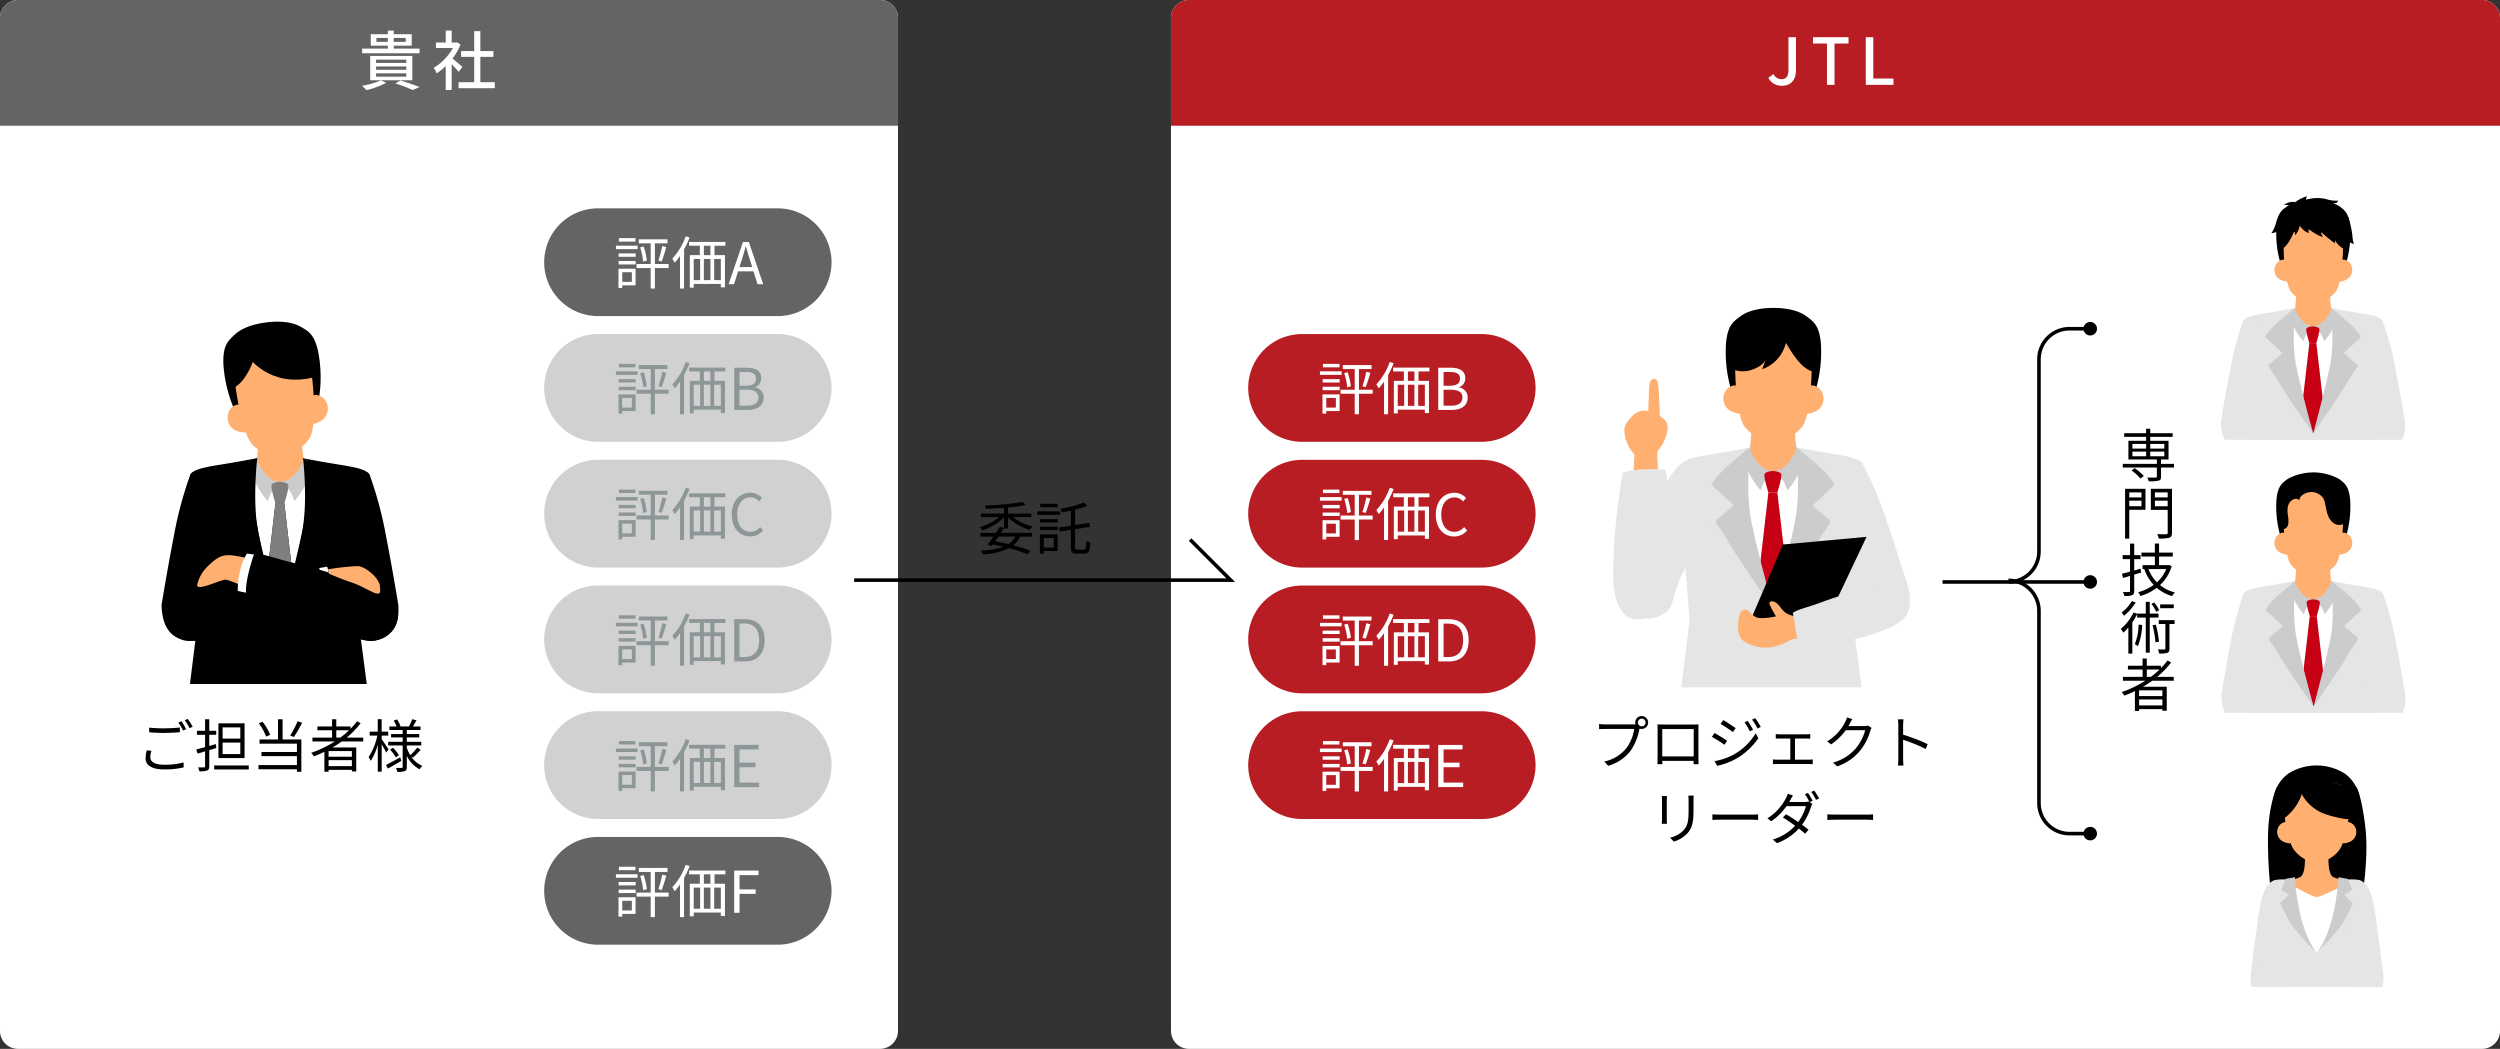 <svg xmlns="http://www.w3.org/2000/svg" xmlns:xlink="http://www.w3.org/1999/xlink" width="497.56" height="208.746" viewBox="0 0 497.56 208.746"><rect x="0" y="0" width="497.56" height="208.746" fill="#333333" stroke="none"/><defs><clipPath id="a"><rect width="41.999" height="50.542" transform="translate(0 0)" fill="none"/></clipPath><clipPath id="c"><rect width="44.326" height="57.191" transform="translate(0 0)" fill="none"/></clipPath></defs><g transform="translate(-26.701 -30.212)"><path d="M713.933,250.866H456.574A3.575,3.575,0,0,1,453,247.292V45.694a3.575,3.575,0,0,1,3.574-3.574H713.933a3.575,3.575,0,0,1,3.574,3.574v201.6a3.575,3.575,0,0,1-3.574,3.574" transform="translate(-193.246 -11.908)" fill="#fff"/><path d="M302.147,250.866H130.574A3.575,3.575,0,0,1,127,247.292V45.694a3.575,3.575,0,0,1,3.574-3.574H302.147a3.575,3.575,0,0,1,3.574,3.574v201.6a3.575,3.575,0,0,1-3.574,3.574" transform="translate(-100.299 -11.908)" fill="#fff"/><path d="M305.721,67.141H127V45.694a3.575,3.575,0,0,1,3.574-3.574H302.147a3.575,3.575,0,0,1,3.574,3.574Z" transform="translate(-100.299 -11.908)" fill="#646464"/><path d="M717.508,67.141H453V45.694a3.575,3.575,0,0,1,3.574-3.574H713.933a3.575,3.575,0,0,1,3.574,3.574Z" transform="translate(-193.246 -11.908)" fill="#b81d23"/><path d="M520.968,156.567H485.223a10.723,10.723,0,0,1,0-21.447h35.744a10.723,10.723,0,0,1,0,21.447" transform="translate(-199.376 -38.423)" fill="#b81d23"/><path d="M498.786,145.61h-4.314v-.7h4.314Zm-.4,7.2H495.73v.526h-.743V149.5h3.4Zm-3.376-6.351H498.4v.675h-3.387Zm0,1.511H498.4v.686h-3.387Zm3.354-3.868h-3.3v-.686h3.3Zm-2.632,8.021h1.911V150.2H495.73Zm9.234-2.757H502.23v4.085h-.836v-4.085h-2.815v-.8h2.815v-4.119h-2.368v-.789h5.71v.789H502.23v4.119h2.734Zm-4.978-4.291a13.1,13.1,0,0,1,.641,2.815l-.733.183a13.794,13.794,0,0,0-.595-2.814Zm2.941,2.792a20.863,20.863,0,0,0,.767-2.884l.8.207a29.576,29.576,0,0,1-.915,2.872Z" transform="translate(-205.071 -40.788)" fill="#fff"/><path d="M513.611,143.14a18.458,18.458,0,0,1-1.1,2.368V153.3H511.7v-6.477a11.825,11.825,0,0,1-1.064,1.328,6.648,6.648,0,0,0-.469-.8,12.63,12.63,0,0,0,2.666-4.451Zm4.954,1.648v1.865h2.082v6.408h-.823v-.676h-5.39v.744h-.778v-6.477h1.991v-1.865h-2.14v-.766h7.232v.766Zm-4.131,6.843h1.27V147.42h-1.27Zm3.318-6.843h-1.3v1.865h1.3Zm-1.3,6.843h1.3V147.42h-1.3Zm3.376-4.211H518.5v4.211h1.327Z" transform="translate(-209.545 -40.642)" fill="#fff"/><path d="M527.4,144.5h2.495c1.7,0,2.883.583,2.883,2.06a1.832,1.832,0,0,1-1.225,1.819v.057a1.935,1.935,0,0,1,1.706,2c0,1.648-1.3,2.46-3.181,2.46H527.4Zm2.312,3.582c1.442,0,2.025-.538,2.025-1.385,0-.984-.676-1.35-1.979-1.35h-1.293v2.735Zm.217,3.97c1.442,0,2.288-.515,2.288-1.648,0-1.042-.824-1.522-2.288-1.522h-1.465v3.17Z" transform="translate(-214.459 -41.098)" fill="#fff"/><path d="M324.968,121.567H289.223a10.723,10.723,0,0,1,0-21.447h35.744a10.723,10.723,0,0,1,0,21.447" transform="translate(-143.494 -28.444)" fill="#646464"/><path d="M302.784,110.61H298.47v-.7h4.314Zm-.4,7.2h-2.655v.526h-.743V114.5h3.4Zm-3.376-6.351H302.4v.675h-3.387Zm0,1.511H302.4v.686h-3.387Zm3.352-3.868h-3.295v-.686h3.295Zm-2.632,8.021h1.911V115.2h-1.911Zm9.234-2.757h-2.735v4.085h-.835v-4.085h-2.814v-.8h2.814v-4.119h-2.368v-.789h5.71v.789h-2.506v4.119h2.735Zm-4.977-4.291a13.1,13.1,0,0,1,.641,2.815l-.733.183a13.8,13.8,0,0,0-.595-2.815Zm2.94,2.792a20.667,20.667,0,0,0,.766-2.884l.8.207a29.385,29.385,0,0,1-.916,2.872Z" transform="translate(-149.187 -30.809)" fill="#fff"/><path d="M317.61,108.14a18.442,18.442,0,0,1-1.1,2.368V118.3H315.7v-6.477a11.739,11.739,0,0,1-1.064,1.328,6.656,6.656,0,0,0-.47-.8,12.641,12.641,0,0,0,2.667-4.451Zm4.955,1.648v1.865h2.083v6.408h-.824v-.676h-5.39v.744h-.779v-6.477h1.991v-1.865h-2.14v-.766h7.232v.766Zm-4.131,6.843h1.27V112.42h-1.27Zm3.318-6.843h-1.3v1.865h1.3Zm-1.3,6.843h1.3V112.42h-1.3Zm3.376-4.211H322.5v4.211h1.328Z" transform="translate(-153.663 -30.663)" fill="#fff"/><path d="M332.7,109.5h1.178l2.85,8.4H335.6l-.8-2.564h-3.066l-.812,2.564h-1.076Zm-.7,4.989h2.54l-.4-1.282c-.31-.949-.573-1.865-.847-2.837h-.046c-.264.984-.538,1.888-.835,2.837Z" transform="translate(-158.133 -31.119)" fill="#fff"/><path d="M324.968,156.567H289.223a10.723,10.723,0,0,1,0-21.447h35.744a10.723,10.723,0,0,1,0,21.447" transform="translate(-143.494 -38.423)" fill="#d1d1d1"/><path d="M302.784,145.61H298.47v-.7h4.314Zm-.4,7.2h-2.655v.526h-.743V149.5h3.4Zm-3.376-6.351H302.4v.675h-3.387Zm0,1.511H302.4v.686h-3.387Zm3.352-3.868h-3.295v-.686h3.295Zm-2.632,8.021h1.911V150.2h-1.911Zm9.234-2.757h-2.735v4.085h-.835v-4.085h-2.814v-.8h2.814v-4.119h-2.368v-.789h5.71v.789h-2.506v4.119h2.735Zm-4.977-4.291a13.1,13.1,0,0,1,.641,2.815l-.733.183a13.794,13.794,0,0,0-.595-2.814Zm2.94,2.792a20.667,20.667,0,0,0,.766-2.884l.8.207a29.384,29.384,0,0,1-.916,2.872Z" transform="translate(-149.187 -40.788)" fill="#8d9797"/><path d="M317.61,143.14a18.441,18.441,0,0,1-1.1,2.368V153.3H315.7v-6.477a11.74,11.74,0,0,1-1.064,1.328,6.654,6.654,0,0,0-.47-.8,12.641,12.641,0,0,0,2.667-4.451Zm4.955,1.648v1.865h2.083v6.408h-.824v-.676h-5.39v.744h-.779v-6.477h1.991v-1.865h-2.14v-.766h7.232v.766Zm-4.131,6.843h1.27V147.42h-1.27Zm3.318-6.843h-1.3v1.865h1.3Zm-1.3,6.843h1.3V147.42h-1.3Zm3.376-4.211H322.5v4.211h1.328Z" transform="translate(-153.663 -40.642)" fill="#8d9797"/><path d="M331.4,144.5h2.495c1.705,0,2.884.583,2.884,2.06a1.833,1.833,0,0,1-1.225,1.819v.057a1.935,1.935,0,0,1,1.705,2c0,1.648-1.3,2.46-3.181,2.46H331.4Zm2.312,3.582c1.441,0,2.025-.538,2.025-1.385,0-.984-.676-1.35-1.979-1.35h-1.293v2.735Zm.217,3.97c1.442,0,2.288-.515,2.288-1.648,0-1.042-.824-1.522-2.288-1.522h-1.465v3.17Z" transform="translate(-158.576 -41.098)" fill="#8d9797"/><path d="M324.968,191.567H289.223a10.723,10.723,0,0,1,0-21.447h35.744a10.723,10.723,0,0,1,0,21.447" transform="translate(-143.494 -48.402)" fill="#d1d1d1"/><path d="M302.784,180.61H298.47v-.7h4.314Zm-.4,7.2h-2.655v.526h-.743V184.5h3.4Zm-3.376-6.351H302.4v.675h-3.387Zm0,1.511H302.4v.686h-3.387Zm3.352-3.868h-3.295v-.686h3.295Zm-2.632,8.021h1.911V185.2h-1.911Zm9.234-2.757h-2.735v4.085h-.835v-4.085h-2.814v-.8h2.814v-4.119h-2.368v-.789h5.71v.789h-2.506v4.119h2.735Zm-4.977-4.291a13.1,13.1,0,0,1,.641,2.815l-.733.183a13.794,13.794,0,0,0-.595-2.815Zm2.94,2.792a20.666,20.666,0,0,0,.766-2.884l.8.207a29.386,29.386,0,0,1-.916,2.872Z" transform="translate(-149.187 -50.767)" fill="#8d9797"/><path d="M317.61,178.14a18.441,18.441,0,0,1-1.1,2.368V188.3H315.7v-6.477a11.739,11.739,0,0,1-1.064,1.328,6.655,6.655,0,0,0-.47-.8,12.64,12.64,0,0,0,2.667-4.451Zm4.955,1.648v1.865h2.083v6.408h-.824v-.676h-5.39v.744h-.779v-6.477h1.991v-1.865h-2.14v-.766h7.232v.766Zm-4.131,6.843h1.27V182.42h-1.27Zm3.318-6.843h-1.3v1.865h1.3Zm-1.3,6.843h1.3V182.42h-1.3Zm3.376-4.211H322.5v4.211h1.328Z" transform="translate(-153.663 -50.621)" fill="#8d9797"/><path d="M330.727,183.652c0-2.712,1.591-4.359,3.719-4.359a3.1,3.1,0,0,1,2.3,1.041l-.572.686a2.292,2.292,0,0,0-1.716-.8c-1.591,0-2.643,1.3-2.643,3.4,0,2.117,1.007,3.444,2.609,3.444a2.548,2.548,0,0,0,1.945-.939l.583.664a3.244,3.244,0,0,1-2.575,1.2c-2.082,0-3.649-1.613-3.649-4.337" transform="translate(-158.384 -51.018)" fill="#8d9797"/><path d="M324.968,226.567H289.223a10.723,10.723,0,0,1,0-21.447h35.744a10.723,10.723,0,0,1,0,21.447" transform="translate(-143.494 -58.381)" fill="#d1d1d1"/><path d="M302.784,215.61H298.47v-.7h4.314Zm-.4,7.2h-2.655v.526h-.743V219.5h3.4Zm-3.376-6.351H302.4v.675h-3.387Zm0,1.511H302.4v.686h-3.387Zm3.352-3.868h-3.295v-.686h3.295Zm-2.632,8.021h1.911V220.2h-1.911Zm9.234-2.757h-2.735v4.085h-.835v-4.085h-2.814v-.8h2.814v-4.119h-2.368v-.789h5.71v.789h-2.506v4.119h2.735Zm-4.977-4.291a13.094,13.094,0,0,1,.641,2.815l-.733.183a13.794,13.794,0,0,0-.595-2.814Zm2.94,2.792a20.667,20.667,0,0,0,.766-2.884l.8.207a29.386,29.386,0,0,1-.916,2.872Z" transform="translate(-149.187 -60.746)" fill="#8d9797"/><path d="M317.61,213.14a18.442,18.442,0,0,1-1.1,2.368V223.3H315.7v-6.477a11.737,11.737,0,0,1-1.064,1.328,6.656,6.656,0,0,0-.47-.8,12.641,12.641,0,0,0,2.667-4.451Zm4.955,1.648v1.865h2.083v6.408h-.824v-.676h-5.39v.744h-.779v-6.477h1.991v-1.865h-2.14v-.766h7.232v.766Zm-4.131,6.843h1.27V217.42h-1.27Zm3.318-6.843h-1.3v1.865h1.3Zm-1.3,6.843h1.3V217.42h-1.3Zm3.376-4.211H322.5v4.211h1.328Z" transform="translate(-153.663 -60.6)" fill="#8d9797"/><path d="M331.4,214.5H333.5c2.574,0,3.959,1.511,3.959,4.176s-1.385,4.222-3.913,4.222H331.4Zm2.014,7.529c1.979,0,2.952-1.236,2.952-3.353s-.972-3.307-2.952-3.307h-.95v6.66Z" transform="translate(-158.576 -61.056)" fill="#8d9797"/><path d="M324.968,261.567H289.223a10.723,10.723,0,0,1,0-21.447h35.744a10.723,10.723,0,0,1,0,21.447" transform="translate(-143.494 -68.36)" fill="#d1d1d1"/><path d="M302.784,250.609H298.47v-.7h4.314Zm-.4,7.2h-2.655v.526h-.743V254.5h3.4Zm-3.376-6.351H302.4v.675h-3.387Zm0,1.511H302.4v.686h-3.387Zm3.352-3.868h-3.295v-.686h3.295Zm-2.632,8.022h1.911V255.2h-1.911Zm9.234-2.758h-2.735v4.085h-.835v-4.085h-2.814v-.8h2.814v-4.12h-2.368v-.789h5.71v.789h-2.506v4.12h2.735Zm-4.977-4.291a13.08,13.08,0,0,1,.641,2.815l-.733.183a13.794,13.794,0,0,0-.595-2.814Zm2.94,2.792a20.683,20.683,0,0,0,.766-2.883l.8.206a29.386,29.386,0,0,1-.916,2.872Z" transform="translate(-149.187 -70.725)" fill="#8d9797"/><path d="M317.61,248.14a18.439,18.439,0,0,1-1.1,2.368V258.3H315.7v-6.477a11.736,11.736,0,0,1-1.064,1.328,6.657,6.657,0,0,0-.47-.8,12.641,12.641,0,0,0,2.667-4.451Zm4.955,1.648v1.865h2.083v6.408h-.824v-.676h-5.39v.744h-.779v-6.477h1.991v-1.865h-2.14v-.766h7.232v.766Zm-4.131,6.843h1.27V252.42h-1.27Zm3.318-6.843h-1.3v1.865h1.3Zm-1.3,6.843h1.3V252.42h-1.3Zm3.376-4.211H322.5v4.211h1.328Z" transform="translate(-153.663 -70.579)" fill="#8d9797"/><path d="M331.4,249.5h4.84v.9h-3.776v2.632h3.181v.9h-3.181V257h3.9v.9H331.4Z" transform="translate(-158.576 -71.035)" fill="#8d9797"/><path d="M520.968,191.581H485.223a10.723,10.723,0,0,1,0-21.447h35.744a10.723,10.723,0,0,1,0,21.447" transform="translate(-199.376 -48.406)" fill="#b81d23"/><path d="M498.784,180.623H494.47v-.7h4.314Zm-.4,7.2h-2.655v.526h-.743v-3.833h3.4Zm-3.376-6.351H498.4v.675h-3.387Zm0,1.511H498.4v.686h-3.387Zm3.352-3.868h-3.295v-.686h3.295Zm-2.632,8.021h1.911v-1.922h-1.911Zm9.234-2.757h-2.735v4.085h-.835v-4.085h-2.814v-.8h2.814v-4.119h-2.368v-.789h5.71v.789h-2.506v4.119h2.735Zm-4.977-4.291a13.1,13.1,0,0,1,.641,2.815l-.733.183a13.792,13.792,0,0,0-.595-2.814Zm2.94,2.792a20.666,20.666,0,0,0,.766-2.884l.8.207a29.376,29.376,0,0,1-.916,2.872Z" transform="translate(-205.07 -50.771)" fill="#fff"/><path d="M513.61,178.153a18.493,18.493,0,0,1-1.1,2.369v7.792H511.7v-6.477a11.676,11.676,0,0,1-1.064,1.328,6.6,6.6,0,0,0-.47-.8,12.651,12.651,0,0,0,2.667-4.452Zm4.955,1.648v1.865h2.083v6.408h-.824V187.4h-5.39v.744h-.779v-6.477h1.991V179.8h-2.14v-.766h7.232v.766Zm-4.131,6.843h1.27v-4.211h-1.27Zm3.319-6.843h-1.3v1.865h1.3Zm-1.3,6.843h1.3v-4.211h-1.3Zm3.376-4.211H518.5v4.211h1.328Z" transform="translate(-209.545 -50.624)" fill="#fff"/><path d="M526.727,183.665c0-2.712,1.591-4.359,3.719-4.359a3.1,3.1,0,0,1,2.3,1.041l-.572.686a2.292,2.292,0,0,0-1.716-.8c-1.591,0-2.643,1.3-2.643,3.4,0,2.117,1.007,3.444,2.609,3.444a2.548,2.548,0,0,0,1.945-.939l.583.664a3.244,3.244,0,0,1-2.575,1.2c-2.082,0-3.649-1.613-3.649-4.337" transform="translate(-214.267 -51.021)" fill="#fff"/><path d="M520.968,226.581H485.223a10.723,10.723,0,0,1,0-21.447h35.744a10.723,10.723,0,0,1,0,21.447" transform="translate(-199.376 -58.385)" fill="#b81d23"/><path d="M498.784,215.623H494.47v-.7h4.314Zm-.4,7.2h-2.655v.526h-.743v-3.833h3.4Zm-3.376-6.351H498.4v.675h-3.387Zm0,1.511H498.4v.686h-3.387Zm3.352-3.868h-3.295v-.686h3.295Zm-2.632,8.021h1.911v-1.922h-1.911Zm9.234-2.757h-2.735v4.085h-.835v-4.085h-2.814v-.8h2.814v-4.119h-2.368v-.789h5.71v.789h-2.506v4.119h2.735Zm-4.977-4.291a13.1,13.1,0,0,1,.641,2.815l-.733.183a13.792,13.792,0,0,0-.595-2.814Zm2.94,2.792a20.667,20.667,0,0,0,.766-2.884l.8.207a29.376,29.376,0,0,1-.916,2.872Z" transform="translate(-205.07 -60.75)" fill="#fff"/><path d="M513.61,213.153a18.492,18.492,0,0,1-1.1,2.369v7.792H511.7v-6.477a11.675,11.675,0,0,1-1.064,1.328,6.593,6.593,0,0,0-.47-.8,12.651,12.651,0,0,0,2.667-4.452Zm4.955,1.648v1.865h2.083v6.408h-.824V222.4h-5.39v.744h-.779v-6.477h1.991V214.8h-2.14v-.766h7.232v.766Zm-4.131,6.843h1.27v-4.211h-1.27Zm3.319-6.843h-1.3v1.865h1.3Zm-1.3,6.843h1.3v-4.211h-1.3Zm3.376-4.211H518.5v4.211h1.328Z" transform="translate(-209.545 -60.603)" fill="#fff"/><path d="M527.4,214.514H529.5c2.574,0,3.959,1.511,3.959,4.176s-1.385,4.222-3.913,4.222H527.4Zm2.014,7.529c1.979,0,2.952-1.236,2.952-3.353s-.972-3.307-2.952-3.307h-.95v6.66Z" transform="translate(-214.459 -61.06)" fill="#fff"/><path d="M520.968,261.581H485.223a10.723,10.723,0,0,1,0-21.447h35.744a10.723,10.723,0,0,1,0,21.447" transform="translate(-199.376 -68.364)" fill="#b81d23"/><path d="M498.784,250.623H494.47v-.7h4.314Zm-.4,7.2h-2.655v.526h-.743v-3.833h3.4Zm-3.376-6.351H498.4v.675h-3.387Zm0,1.511H498.4v.686h-3.387Zm3.352-3.868h-3.295v-.686h3.295Zm-2.632,8.022h1.911v-1.922h-1.911Zm9.234-2.758h-2.735v4.085h-.835v-4.085h-2.814v-.8h2.814v-4.12h-2.368v-.789h5.71v.789h-2.506v4.12h2.735Zm-4.977-4.291a13.082,13.082,0,0,1,.641,2.814l-.733.183a13.792,13.792,0,0,0-.595-2.815Zm2.94,2.792a20.684,20.684,0,0,0,.766-2.883l.8.206a29.376,29.376,0,0,1-.916,2.872Z" transform="translate(-205.07 -70.729)" fill="#fff"/><path d="M513.61,248.153a18.49,18.49,0,0,1-1.1,2.369v7.792H511.7v-6.477a11.673,11.673,0,0,1-1.064,1.328,6.654,6.654,0,0,0-.47-.8,12.642,12.642,0,0,0,2.667-4.451Zm4.955,1.648v1.865h2.083v6.408h-.824V257.4h-5.39v.744h-.779v-6.477h1.991V249.8h-2.14v-.766h7.232v.766Zm-4.131,6.843h1.27v-4.211h-1.27Zm3.319-6.843h-1.3v1.865h1.3Zm-1.3,6.843h1.3v-4.211h-1.3Zm3.376-4.211H518.5v4.211h1.328Z" transform="translate(-209.545 -70.582)" fill="#fff"/><path d="M527.4,249.514h4.84v.9h-3.776v2.632h3.18v.9h-3.18v3.055h3.9v.9H527.4Z" transform="translate(-214.458 -71.039)" fill="#fff"/><path d="M324.968,296.567H289.223a10.723,10.723,0,0,1,0-21.447h35.744a10.723,10.723,0,0,1,0,21.447" transform="translate(-143.494 -78.339)" fill="#646464"/><path d="M302.784,285.609H298.47v-.7h4.314Zm-.4,7.2h-2.655v.526h-.743V289.5h3.4Zm-3.376-6.351H302.4v.675h-3.387Zm0,1.511H302.4v.686h-3.387Zm3.352-3.868h-3.295v-.686h3.295Zm-2.632,8.022h1.911V290.2h-1.911Zm9.234-2.758h-2.735v4.085h-.835v-4.085h-2.814v-.8h2.814v-4.12h-2.368v-.789h5.71v.789h-2.506v4.12h2.735Zm-4.977-4.291a13.08,13.08,0,0,1,.641,2.815l-.733.183a13.794,13.794,0,0,0-.595-2.814Zm2.94,2.792a20.68,20.68,0,0,0,.766-2.883l.8.206a29.391,29.391,0,0,1-.916,2.872Z" transform="translate(-149.187 -80.704)" fill="#fff"/><path d="M317.61,283.14a18.441,18.441,0,0,1-1.1,2.368V293.3H315.7v-6.477a11.743,11.743,0,0,1-1.064,1.328,6.652,6.652,0,0,0-.47-.8,12.641,12.641,0,0,0,2.667-4.451Zm4.955,1.648v1.865h2.083v6.408h-.824v-.676h-5.39v.744h-.779v-6.477h1.991v-1.865h-2.14v-.766h7.232v.766Zm-4.131,6.843h1.27V287.42h-1.27Zm3.318-6.843h-1.3v1.865h1.3Zm-1.3,6.843h1.3V287.42h-1.3Zm3.376-4.211H322.5v4.211h1.328Z" transform="translate(-153.663 -80.558)" fill="#fff"/><path d="M331.4,284.5h4.84v.9h-3.776v2.838h3.2v.893h-3.2V292.9H331.4Z" transform="translate(-158.576 -81.014)" fill="#fff"/><path d="M232.6,61.03a17.557,17.557,0,0,1-3.952,1.468,6.25,6.25,0,0,0-.875-.876,15.372,15.372,0,0,0,3.758-1.081Zm6.629-5.882H227.8v-.927h5.123v-.579h-3.4V51.351h3.4v-.708h1.171v.708h3.579v2.291h-3.579v.579h5.136Zm-9.822.54H237.8v4.84h-8.393Zm1.172,1.39h6.011v-.656h-6.011Zm0,1.365h6.011v-.669h-6.011Zm0,1.365h6.011v-.669h-6.011ZM232.92,52.1h-2.265v.785h2.265Zm1.171.786h2.394V52.1h-2.394Zm1.339,7.684c1.364.412,2.909.939,3.823,1.313l-1.416.579a25.382,25.382,0,0,0-3.424-1.3Z" transform="translate(-129.03 -14.338)" fill="#fff"/><path d="M252.714,58.855c-.3-.373-.875-.991-1.4-1.519v5.124h-1.185V57.71a11.4,11.4,0,0,1-1.8,1.441,5.692,5.692,0,0,0-.593-1.107,10.62,10.62,0,0,0,3.824-3.939h-3.373V53.011h1.943V50.643h1.185v2.368h.887l.207-.039.669.45a11.919,11.919,0,0,1-1.595,2.767c.6.489,1.673,1.416,1.969,1.686Zm7.182,2.06V62.1h-7.208V60.914H255.8V55.869h-2.6V54.71h2.6V50.746h1.223V54.71h2.6v1.159h-2.6v5.046Z" transform="translate(-134.721 -14.338)" fill="#fff"/><path d="M580.66,241.461a1.287,1.287,0,1,1,0,2.574,1.38,1.38,0,0,1-.435-.069.6.6,0,0,1-.024.126,11.184,11.184,0,0,1-1.7,4.223,8.668,8.668,0,0,1-4.509,3.055l-.778-.858a7.537,7.537,0,0,0,4.462-2.747,8.565,8.565,0,0,0,1.5-3.73h-5.848c-.457,0-.846.023-1.144.034v-1.018a8.827,8.827,0,0,0,1.144.08h5.745c.1,0,.229,0,.366-.011a1.281,1.281,0,0,1,1.225-1.659m0,2.048a.761.761,0,1,0-.756-.756.764.764,0,0,0,.756.756" transform="translate(-227.226 -68.743)"/><path d="M589.451,243.821H595.6c.252,0,.664,0,1.007-.023-.023.286-.023.606-.023.893v5.641c0,.366.011,1.259.023,1.385h-.984c0-.08.011-.355.011-.664h-6.247c.011.3.011.572.023.664h-.984c.011-.149.034-1,.034-1.4v-5.63c0-.264,0-.618-.023-.893.447.011.756.023,1.019.023m-.069,6.34h6.259v-5.435h-6.259Z" transform="translate(-231.857 -69.409)"/><path d="M606.61,246.55l-.515.8a25.188,25.188,0,0,0-2.5-1.568l.515-.778c.675.366,2.014,1.19,2.506,1.545m1.339,2.734a11.7,11.7,0,0,0,4.337-4.2l.549.949a13.474,13.474,0,0,1-4.406,4.086,13.674,13.674,0,0,1-3.787,1.418l-.526-.926a12.536,12.536,0,0,0,3.833-1.328m.366-5.241-.538.79c-.55-.424-1.8-1.247-2.46-1.636l.515-.767c.675.377,1.99,1.259,2.483,1.614m3.467.332-.653.3a12.8,12.8,0,0,0-1.041-1.807l.629-.264a16.839,16.839,0,0,1,1.064,1.774m1.534-.572-.653.3a12.443,12.443,0,0,0-1.087-1.774l.641-.275a16.407,16.407,0,0,1,1.1,1.751" transform="translate(-236.182 -68.912)"/><path d="M621.931,246.533H627.2c.286,0,.572-.023.813-.046v.915c-.252-.023-.55-.034-.813-.034h-2.231v4.211h2.769a5.23,5.23,0,0,0,.767-.057v.961c-.229-.023-.583-.034-.767-.034h-6.327c-.252,0-.549.011-.824.034v-.961a6.652,6.652,0,0,0,.824.057h2.631v-4.211h-2.105c-.183,0-.549.011-.789.034v-.915a6.71,6.71,0,0,0,.789.046" transform="translate(-241.026 -70.176)"/><path d="M640.194,243.092a5.129,5.129,0,0,1-.275.48h3.1a1.914,1.914,0,0,0,.743-.114l.766.469a3.628,3.628,0,0,0-.263.607,11.107,11.107,0,0,1-2.037,3.936,10.031,10.031,0,0,1-4.554,3.113l-.824-.744a9.261,9.261,0,0,0,4.566-2.872,9.4,9.4,0,0,0,1.83-3.57h-3.868a11.589,11.589,0,0,1-2.906,2.814l-.79-.595a9.443,9.443,0,0,0,3.594-3.868,3.92,3.92,0,0,0,.355-.9l1.064.343a8.855,8.855,0,0,0-.5.9" transform="translate(-245.332 -68.852)"/><path d="M655.458,243.563a7.236,7.236,0,0,0-.091-1.19h1.121c-.034.355-.08.847-.08,1.19v1.865a36.626,36.626,0,0,1,4.886,1.888l-.389.973a29.94,29.94,0,0,0-4.5-1.842c.011,1.716.011,3.444.011,3.776,0,.355.024.973.069,1.35h-1.109a10.086,10.086,0,0,0,.08-1.35Z" transform="translate(-250.944 -69.003)"/><path d="M590.629,264.529v3.822c0,.286.023.664.045.87h-1.052a7.489,7.489,0,0,0,.058-.881v-3.81c0-.206-.024-.606-.046-.824h1.041c-.022.218-.045.55-.045.824m5.321.08v1.854c0,2.747-.378,3.65-1.2,4.635a6.118,6.118,0,0,1-2.722,1.671l-.744-.79a5.239,5.239,0,0,0,2.734-1.522c.813-.949.951-1.877.951-4.039v-1.808a8.215,8.215,0,0,0-.058-1h1.075c-.022.287-.034.607-.034,1" transform="translate(-232.199 -75.059)"/><path d="M605.323,268.889h6.27c.572,0,.984-.034,1.236-.057v1.121c-.229-.011-.709-.057-1.225-.057h-6.282c-.63,0-1.236.023-1.591.057v-1.121c.344.023.951.057,1.591.057" transform="translate(-236.222 -76.547)"/><path d="M628.066,264.246l-.606.275.538.32a3.6,3.6,0,0,0-.263.606,12.14,12.14,0,0,1-1.8,3.57c.492.355.939.7,1.3,1l-.676.789c-.343-.309-.766-.663-1.247-1.029a10.979,10.979,0,0,1-4.359,2.906l-.824-.721a9.865,9.865,0,0,0,4.429-2.747c-.813-.595-1.694-1.19-2.426-1.648l.618-.641c.756.435,1.613,1,2.415,1.556a9.671,9.671,0,0,0,1.556-3.17h-3.868a12.658,12.658,0,0,1-3.032,3.021l-.767-.584a10.4,10.4,0,0,0,3.673-3.993,4.126,4.126,0,0,0,.367-.9l1.041.332c-.195.3-.4.686-.515.9-.069.126-.149.263-.229.4h3.09a2.262,2.262,0,0,0,.755-.1l.195.114a12.533,12.533,0,0,0-.915-1.556l.606-.264a16.3,16.3,0,0,1,.938,1.568m1.282-.469-.618.275a12.079,12.079,0,0,0-.95-1.579l.606-.252a14.932,14.932,0,0,1,.961,1.556" transform="translate(-240.593 -74.662)"/><path d="M637.323,268.889h6.27c.572,0,.984-.034,1.236-.057v1.121c-.229-.011-.709-.057-1.225-.057h-6.282c-.63,0-1.236.023-1.591.057v-1.121c.344.023.951.057,1.591.057" transform="translate(-245.346 -76.547)"/><path d="M619.308,60.563l1.042-.759a1.68,1.68,0,0,0,1.532,1.029c.952,0,1.429-.515,1.429-1.905V52.48H624.8v6.59c0,1.7-.824,3.064-2.754,3.064a2.908,2.908,0,0,1-2.742-1.571" transform="translate(-240.663 -14.861)" fill="#fff"/><path d="M634.525,53.741h-2.78V52.48h7.067v1.261h-2.793v8.225h-1.493Z" transform="translate(-244.209 -14.861)" fill="#fff"/><path d="M646.433,52.479h1.493V60.7h4.017v1.262h-5.51Z" transform="translate(-248.397 -14.861)" fill="#fff"/><path d="M404.564,187.089c-.184.3-.39.606-.607.927h6.2v.732h-2.381a4.718,4.718,0,0,1-1.327,1.751,31.936,31.936,0,0,1,3.364,1.076l-.515.7a31.31,31.31,0,0,0-3.7-1.213,13.53,13.53,0,0,1-5.264,1.225,2.238,2.238,0,0,0-.332-.755,14.639,14.639,0,0,0,4.394-.767c-.663-.16-1.35-.309-2.048-.446l-.24.32-.789-.275c.332-.446.743-1.019,1.155-1.613H399.85v-.732h3.124c.286-.424.549-.836.778-1.213l.813.217v-2.094a10.667,10.667,0,0,1-4.326,2.6,2.872,2.872,0,0,0-.515-.663,10.59,10.59,0,0,0,3.879-1.991h-3.627v-.7h4.589v-1.144c-1.213.092-2.472.149-3.616.172a2.769,2.769,0,0,0-.183-.664,47.536,47.536,0,0,0,7.472-.686l.629.606a28.839,28.839,0,0,1-3.479.5v1.212h4.623v.7h-3.627a10.575,10.575,0,0,0,3.868,1.865,3.14,3.14,0,0,0-.538.709,10.851,10.851,0,0,1-4.325-2.517v2.231h-.824Zm-1.1,1.659c-.217.32-.435.641-.652.938.881.161,1.773.355,2.62.561a3.981,3.981,0,0,0,1.4-1.5Z" transform="translate(-178.056 -51.746)"/><path d="M420.28,184.469h-4.508v-.7h4.508Zm-.457,7.2h-2.769v.526H416.3v-3.833h3.525Zm-3.513-6.35h3.547v.675H416.31Zm0,1.51h3.547v.686H416.31Zm3.547-3.868h-3.49v-.686h3.49Zm-2.8,8.022h2v-1.922h-2Zm8.032.412c.355,0,.424-.355.47-1.774a2.107,2.107,0,0,0,.778.366c-.091,1.648-.309,2.208-1.19,2.208h-1.5c-.926,0-1.19-.286-1.19-1.384v-3.364l-2.2.343-.127-.8,2.323-.355v-3.009c-.618.137-1.236.252-1.819.343a3.327,3.327,0,0,0-.275-.721,22.182,22.182,0,0,0,4.68-1.235l.709.663a16.867,16.867,0,0,1-2.449.755v3.067l2.838-.435.149.8-2.987.458v3.5c0,.48.08.572.458.572Z" transform="translate(-182.632 -51.792)"/><path d="M440.6,200.669H364.8v-.715h74.073l-7.468-7.468.505-.505Z" transform="translate(-168.1 -54.635)"/><path d="M728.177,169.2H725.59v1.808c0,.47-.1.687-.48.8a7.569,7.569,0,0,1-1.968.126,3.368,3.368,0,0,0-.286-.744c.755.023,1.465.023,1.648.011s.263-.057.263-.217V169.2h-6.786v-.732h6.786v-.87H719.1V163.88h3.524V163.1h-4.359v-.733h4.359v-.892h.824v.892h4.462v.733h-4.462v.778h3.639V167.6h-1.5v.87h2.586Zm-7.827.126a9.352,9.352,0,0,1,1.819,1.556l-.675.515a9.128,9.128,0,0,0-1.774-1.614Zm-.446-3.9h2.724V164.5H719.9Zm0,1.533h2.724v-.927H719.9Zm3.547-1.533h2.8V164.5h-2.8Zm2.8.607h-2.8v.927h2.8Z" transform="translate(-268.796 -45.938)"/><path d="M722.683,182.374h-3.227v5.733h-.835V178.2h4.062Zm-3.227-2.461h2.426v-1h-2.426Zm2.426.653h-2.426v1.1h2.426Zm6.076,6.373c0,.584-.149.859-.526,1a7.7,7.7,0,0,1-2.105.16,3.86,3.86,0,0,0-.309-.881c.778.046,1.556.034,1.8.023.207-.011.287-.069.287-.3v-4.554h-3.353V178.2h4.211Zm-3.4-7.026H727.1v-1H724.56Zm2.541.653H724.56v1.11H727.1Z" transform="translate(-268.979 -50.705)"/><path d="M721.563,199.223c-.458.137-.927.275-1.373.412v3.238c0,.481-.127.71-.424.847a3.971,3.971,0,0,1-1.556.149,2.714,2.714,0,0,0-.263-.778c.55.011,1.042.011,1.179,0,.16,0,.229-.057.229-.218v-2.986l-1.373.4-.24-.835c.458-.1,1.007-.241,1.614-.412v-2.494H717.89v-.8h1.465v-2.288h.836v2.288h1.259v.8H720.19v2.265c.412-.114.846-.24,1.259-.366Zm6.088-1.281a8.376,8.376,0,0,1-2.323,3.765,7.816,7.816,0,0,0,2.952,1.476,3.5,3.5,0,0,0-.549.732,8.211,8.211,0,0,1-3.055-1.659,10.45,10.45,0,0,1-3.25,1.636,3.24,3.24,0,0,0-.458-.766,9.423,9.423,0,0,0,3.1-1.453,9.113,9.113,0,0,1-1.877-3.135l.034-.011h-.377v-.789H724.3v-1.705H721.62v-.79H724.3v-1.8h.835v1.8h2.735v.79h-2.735v1.705h1.819l.137-.034Zm-4.623.583a7.8,7.8,0,0,0,1.682,2.632,6.973,6.973,0,0,0,1.842-2.632Z" transform="translate(-268.728 -55.053)"/><path d="M723.188,212.745v6.98h-.79v-6.98h-1.716v-.687a12.5,12.5,0,0,1-.961,1.636v6.214h-.789v-5.2a9.8,9.8,0,0,1-1.007,1.041,4.821,4.821,0,0,0-.5-.755,9.606,9.606,0,0,0,2.529-3.261l.733.24v-.023H722.4v-2.334h.79v2.334h1.739v.79Zm-2.8-3.01a10.277,10.277,0,0,1-2.323,2.644,5.05,5.05,0,0,0-.48-.63,7.849,7.849,0,0,0,2.037-2.288Zm1.3,4.5a13.181,13.181,0,0,1-.858,4.2,3.4,3.4,0,0,0-.618-.4,10.976,10.976,0,0,0,.755-3.9Zm2.781-2.644a7.427,7.427,0,0,0-.95-1.579l.561-.275a6.714,6.714,0,0,1,.984,1.556Zm-.069,2.564a21.125,21.125,0,0,1,.63,3.387l-.7.126a19.522,19.522,0,0,0-.583-3.387Zm3.731-.126h-1.019V218.9c0,.458-.092.71-.412.859a5.219,5.219,0,0,1-1.636.137,3.4,3.4,0,0,0-.252-.824c.595.023,1.121.023,1.282.023s.206-.057.206-.206v-4.863h-1.316v-.779h3.147Zm-.16-3.147h-2.712v-.755h2.712Z" transform="translate(-268.636 -59.619)"/><path d="M723.764,229.878c-.595.423-1.213.824-1.842,1.19h4.726v4.783h-.87v-.32h-4.634v.366h-.836v-3.959c-.686.332-1.4.641-2.094.9a4.959,4.959,0,0,0-.538-.7,22.6,22.6,0,0,0,4.7-2.265h-4.451v-.767h3.913v-1.465h-2.918v-.755h2.918v-1.43h.835v1.43H725.5v.469a13.41,13.41,0,0,0,1.3-1.511l.721.389a17.37,17.37,0,0,1-2.781,2.872h3.3v.767Zm2.014,1.911h-4.634v1.133h4.634Zm0,1.808h-4.634v1.19h4.634Zm-2.3-4.486a17.9,17.9,0,0,0,1.739-1.465h-2.541v1.465Z" transform="translate(-268.71 -64.181)"/><rect width="29.463" height="0.715" transform="translate(413.312 145.676)"/><path d="M708.386,204.942a1.344,1.344,0,1,0-1.344-1.345,1.344,1.344,0,0,0,1.344,1.345" transform="translate(-265.677 -57.564)"/><path d="M702.5,254.316H698.3a6.441,6.441,0,0,1-6.434-6.434V209.636a5.726,5.726,0,0,0-5.719-5.719V203.2a6.441,6.441,0,0,1,6.434,6.434v38.246A5.726,5.726,0,0,0,698.3,253.6H702.5Z" transform="translate(-259.72 -57.835)"/><path d="M708.386,275.01a1.344,1.344,0,1,0-1.344-1.344,1.344,1.344,0,0,0,1.344,1.344" transform="translate(-265.677 -77.542)"/><path d="M686.149,184.248v-.715a5.726,5.726,0,0,0,5.719-5.719V139.568a6.441,6.441,0,0,1,6.434-6.434H702.5v.715H698.3a5.726,5.726,0,0,0-5.719,5.719v38.246a6.441,6.441,0,0,1-6.434,6.434" transform="translate(-259.72 -37.857)"/><path d="M708.386,134.442a1.344,1.344,0,1,0-1.344-1.345,1.344,1.344,0,0,0,1.344,1.345" transform="translate(-265.677 -37.464)"/><path d="M215.266,172.713c-.646-1.076-3.436-1.5-6.395-1.983-5.587-.907-7.526-1.423-9.361-1.608l-1.7,0-.049,0h-.034l-.041,0-.042,0h-.034l-.1.006-.1-.006h-.034l-.042,0-.042,0h-.034l-.049,0-1.7,0c-1.835.184-3.774.7-9.361,1.608-2.959.48-5.749.907-6.395,1.983-1.371,4.877-.692,9.813-.345,13.967a76.347,76.347,0,0,0,3.439,17.074h29.33a76.321,76.321,0,0,0,3.439-17.074c.346-4.155,1.026-9.09-.345-13.967" transform="translate(-115.103 -48.118)"/><path d="M207.481,169.041c-1.1-1.644-4.535-1.684-4.69-1.672-.154-.012-3.592.029-4.69,1.672-1.121,1.676-1.393,4.3-.188,11.907.612,3.865,1.483,7.682,2.3,10.851.491-4.15,1.591-13.782,1.591-13.782h1.779s1.2,10.474,1.651,14.283c.855-3.263,1.788-7.28,2.432-11.352,1.205-7.611.933-10.231-.187-11.907" transform="translate(-120.293 -47.618)" fill="#fff"/><path d="M203.928,182.266h-.889s-1.1,9.631-1.591,13.781c1.193,4.62,2.02,8.172,2.02,8.172l.555,1.154.687-1.36s.618-3.114,1.759-7.464c-.455-3.808-1.651-14.282-1.651-14.282Z" transform="translate(-121.525 -51.865)" fill="#7f7f7f"/><path d="M205.075,174.371a6.451,6.451,0,0,1,2.216,2.449l.58,1.406s2.687-3.1,2.85-5.2-.324-2.777-.324-2.777l-.651-.54Z" transform="translate(-122.559 -48.285)" fill="#ccc"/><path d="M203.154,174.371a6.451,6.451,0,0,0-2.216,2.449l-.58,1.406s-2.687-3.1-2.85-5.2.324-2.777.324-2.777l.651-.54Z" transform="translate(-120.392 -48.285)" fill="#ccc"/><path d="M181.177,215.881,179.4,230.228h35.9l-2.052-15.64Z" transform="translate(-115.238 -61.081)"/><path d="M171.964,200.013s1.274-7.8,2.406-13.478a75.68,75.68,0,0,1,3.285-12.4c.711-2.056,7.769.425,7.621,5.224a98.441,98.441,0,0,1-2.456,16.78c-.979,3.753-.245,6.883-1.029,8.23s-3.049,3.518-5.878,2.468c-2.95-1.1-3.812-3.574-3.947-6.826" transform="translate(-113.119 -49.34)"/><path d="M232.6,200.013s-1.274-7.8-2.406-13.478a75.677,75.677,0,0,0-3.285-12.4c-.711-2.056-7.769.425-7.621,5.224a98.443,98.443,0,0,0,2.456,16.78c.979,3.753.245,6.883,1.029,8.23s3.049,3.518,5.878,2.468c2.95-1.1,4.144-2.778,3.947-6.826" transform="translate(-126.611 -49.34)"/><path d="M208.027,137.493c-.8-3.361-1.908-3.92-3.459-4.807-1.5-.86-3.787-1.247-6.818-.869s-5.15,1.313-6.4,2.516c-1.285,1.24-2.226,2.055-2.173,5.509a26.662,26.662,0,0,0,2.578,10.164l8.115-1.156,8.15-.871a26.671,26.671,0,0,0,0-10.486" transform="translate(-118.027 -37.44)"/><path d="M212.565,152.858a2.75,2.75,0,0,1,1.712-.8,2.565,2.565,0,0,1,2.087,1.484,2.857,2.857,0,0,1-1.16,3.727c-1.421.821-1.945.528-1.945.528Z" transform="translate(-124.695 -43.25)" fill="#ffb070"/><path d="M193.915,155.156a2.753,2.753,0,0,0-1.857-.359,2.567,2.567,0,0,0-1.659,1.951,2.857,2.857,0,0,0,2.04,3.329c1.58.447,2.016.034,2.016.034Z" transform="translate(-118.351 -44.014)" fill="#ffb070"/><path d="M207.686,144.08l-8.363-4.968-4.054,2.542-2.833,4.326s1.175,9.858,3.484,12.328a7.721,7.721,0,0,0,5.651,2.11,3.821,3.821,0,0,0,.8-.1,7.723,7.723,0,0,0,4.96-3.433c1.632-2.961.35-12.806.35-12.806" transform="translate(-118.956 -39.562)" fill="#ffb070"/><path d="M209.191,143.852c-8.964,2.3-13.225-4.209-13.225-4.209l8.564-4.013,4.19,4.066Z" transform="translate(-119.962 -38.569)"/><path d="M195.745,141.3a13.651,13.651,0,0,1-2.082,4.03c-1.3,1.651-2.225,1.674-2.225,1.674l-.426-3.419.727-4.4Z" transform="translate(-118.55 -39.583)"/><path d="M207.78,167.748l-.591-6.143h-8.114l-.545,6.143s1.571,4.25,4.572,4.313h.107c3-.063,4.571-4.313,4.571-4.313" transform="translate(-120.693 -45.975)" fill="#ffb070"/><rect width="54.014" height="10.394" transform="translate(55.491 166.343)" fill="#fff"/><path d="M205.9,176.827c-.2-.418-1.323-.587-1.654-.587s-1.457.169-1.654.587c-.244.519.765,3.721.765,3.721h1.779s1.009-3.2.764-3.721" transform="translate(-121.839 -50.147)" fill="#7f7f7f"/><path d="M195.6,195.244s-3.139-4.637-4.582-7.14-2.714-3.587-2.184-4,3.45-2.919,3.45-2.919l-4.423-4.088a12.473,12.473,0,0,1,2.3-2.919c1.681-1.669,5.4-4.66,5.4-4.66s-1.037,8.732.2,14.87,4.385,17.352,4.385,17.352Z" transform="translate(-117.652 -48.23)"/><path d="M209.518,195.244s3.139-4.637,4.582-7.14,2.714-3.587,2.184-4-3.45-2.919-3.45-2.919l4.423-4.088a12.472,12.472,0,0,0-2.3-2.919c-1.681-1.669-5.4-4.66-5.4-4.66s1.037,8.732-.2,14.87-4.305,17.352-4.305,17.352Z" transform="translate(-122.552 -48.23)"/><path d="M213.944,200.4l2.957-.527a16.663,16.663,0,0,1,.746,4.763,17.048,17.048,0,0,1-.353,3.048l-3.35.814Z" transform="translate(-125.088 -56.885)" fill="#fff"/><path d="M204.394,208.626s-9.432,3.2-15.438,4.537-10.754,2.411-13.869.643-2.564-6.806,2.245-8.464a111,111,0,0,1,17.57-4c4.1-.5,7.128-1.412,8.766-1.187.632,2.587,1.33,6.739.725,8.471" transform="translate(-113.456 -56.956)"/><path d="M194.426,197.931a40.921,40.921,0,0,0-5.311-1.182c-2.234-.274-3.261.344-5.053,2.089a7.28,7.28,0,0,0-2.112,3.537s-.453.911,1.083.57,3.457-1.225,4.33-1.363,3.314,1.4,5.244,1.438,1.819-5.09,1.819-5.09" transform="translate(-115.948 -55.977)" fill="#ffb070"/><path d="M197.9,196.62l-2.875-.389a10.044,10.044,0,0,0-1.312,3.236,15.145,15.145,0,0,0-.515,4.214l3.058.65Z" transform="translate(-119.17 -55.847)" fill="#fff"/><path d="M195.572,204.592s9.07,4.114,14.915,6.04,8.932,3.915,12.205,2.463,4.756-6.974.133-9.1a110.88,110.88,0,0,0-17.089-5.715c-4.028-.9-6.954-2.11-8.606-2.048-.885,2.512-1.99,6.574-1.558,8.358" transform="translate(-119.822 -55.847)"/><path d="M218.3,200.37a46.473,46.473,0,0,1,5.936-.652c1.531.081,4.218,2.311,4.406,3.976s-.134,1.558-.779,1.451-3.09-1.612-4.863-2.176-4.489-1.732-4.489-1.732Z" transform="translate(-126.33 -56.839)" fill="#ffb070"/><path d="M631.073,169.713c-.646-1.076-3.436-1.5-6.395-1.983-5.587-.907-7.526-1.423-9.361-1.608l-1.7,0-.049,0h-.034l-.041,0-.042,0h-.034l-.1.006-.1-.006h-.034l-.042,0-.042,0h-.034l-.049,0-1.7,0c-1.835.184-3.774.7-9.361,1.608-2.959.48-5.748.907-6.395,1.983-1.371,4.877-.692,9.813-.345,13.967.8,9.556,1.424,17.074,1.424,17.074h32.552s1.436-7.518,2.232-17.074c.346-4.155,1.026-9.09-.345-13.967" transform="translate(-233.656 -47.263)" fill="#e5e5e5"/><path d="M651.983,195.969s-2.323-7.553-4.216-13.026a75.665,75.665,0,0,0-4.94-11.836c-.984-1.94-7.639,1.477-6.839,6.212a98.467,98.467,0,0,0,4.715,16.29c1.481,3.585,1.178,6.786,2.139,8.014s3.5,3.071,6.159,1.646c2.774-1.486,3.729-3.316,2.982-7.3" transform="translate(-245.4 -48.526)" fill="#e5e5e5"/><path d="M586.042,170.821s-.283-5.079-.269-5.91.836-.939,1.595-2.981c1-2.682.346-3.675-1.6-4.683s-3.492-1.3-5.12.428-1.6,2.483-1.239,4.1a7.447,7.447,0,0,0,1.814,3.379l-.33,6.678Z" transform="translate(-229.229 -44.5)" fill="#ffb070"/><path d="M623.131,166.041c-1.1-1.644-4.535-1.684-4.69-1.672-.154-.012-3.592.029-4.69,1.672-1.121,1.676-1.393,4.3-.188,11.907.612,3.865,1.483,7.682,2.3,10.851.491-4.15,1.591-13.782,1.591-13.782h1.779s1.2,10.474,1.651,14.283c.855-3.263,1.788-7.28,2.432-11.352,1.205-7.611.933-10.231-.187-11.907" transform="translate(-238.801 -46.762)" fill="#fff"/><path d="M619.578,179.266h-.889s-1.1,9.631-1.591,13.781c1.193,4.62,2.02,8.172,2.02,8.172l.556,1.154.687-1.36s.618-3.114,1.759-7.464c-.455-3.808-1.651-14.282-1.651-14.282Z" transform="translate(-240.033 -51.01)" fill="#c80014"/><path d="M620.725,171.371a6.451,6.451,0,0,1,2.216,2.449l.58,1.406s2.687-3.1,2.85-5.2-.324-2.777-.324-2.777l-.651-.54Z" transform="translate(-241.067 -47.43)" fill="#ccc"/><path d="M618.8,171.371a6.451,6.451,0,0,0-2.216,2.449l-.581,1.406s-2.687-3.1-2.85-5.2.324-2.777.324-2.777l.651-.54Z" transform="translate(-238.9 -47.43)" fill="#ccc"/><path d="M596.828,212.881l-1.781,14.346h35.9l-2.052-15.64Z" transform="translate(-233.746 -60.226)" fill="#e5e5e5"/><path d="M579.536,193.213s2.952-7.127,5.222-12.455,4.053-9.547,7.225-10.868,6.947,2.044,5.6,6.653a98.474,98.474,0,0,1-6.573,15.633c-1.887,3.389-1.958,6.6-3.054,7.711s-3.832,2.644-6.309.92c-2.583-1.8-2.8-4.413-2.115-7.6" transform="translate(-229.229 -48.254)" fill="#e5e5e5"/><path d="M623.43,164.748l-.591-6.143h-8.114l-.545,6.143s1.571,4.25,4.572,4.313h.107c3-.063,4.571-4.313,4.571-4.313" transform="translate(-239.201 -45.119)" fill="#ffb070"/><path d="M621.547,173.827c-.2-.418-1.323-.587-1.654-.587s-1.457.169-1.654.587c-.245.519.765,3.721.765,3.721h1.779s1.009-3.2.764-3.721" transform="translate(-240.347 -49.292)" fill="#c80014"/><path d="M611.254,192.244s-3.139-4.637-4.582-7.14-2.714-3.587-2.184-4,3.45-2.919,3.45-2.919l-4.423-4.088a12.47,12.47,0,0,1,2.3-2.919c1.681-1.669,5.4-4.66,5.4-4.66s-1.037,8.732.2,14.87,4.385,17.352,4.385,17.352Z" transform="translate(-236.16 -47.375)" fill="#ccc"/><path d="M625.167,192.244s3.139-4.637,4.582-7.14,2.714-3.587,2.184-4-3.45-2.919-3.45-2.919l4.423-4.088a12.47,12.47,0,0,0-2.3-2.919c-1.681-1.669-5.4-4.66-5.4-4.66s1.037,8.732-.2,14.87-4.305,17.352-4.305,17.352Z" transform="translate(-241.06 -47.375)" fill="#ccc"/><path d="M577.993,173.521a136.678,136.678,0,0,0-1.681,13.927c-.311,6.146-.571,11.006,1.7,13.779s7.14,1.385,7.967-3.635a111.022,111.022,0,0,0,.99-17.992c-.2-4.122,0-5.211-.5-6.788-2.656-.188-6.866-.179-8.472.708" transform="translate(-228.347 -49.142)" fill="#e5e5e5"/><path d="M626.349,134.7c-.371-3.409-1.4-4.1-2.817-5.16-1.375-1.032-3.577-1.693-6.609-1.693s-5.234.661-6.609,1.693c-1.419,1.064-2.446,1.751-2.817,5.16a26.473,26.473,0,0,0,1.291,10.328l8.135-.142,8.135.142a26.473,26.473,0,0,0,1.291-10.328" transform="translate(-237.266 -36.35)"/><path d="M629.335,149.993a2.731,2.731,0,0,1,1.786-.581,2.546,2.546,0,0,1,1.873,1.718,2.835,2.835,0,0,1-1.6,3.529c-1.5.635-1.982.282-1.982.282Z" transform="translate(-243.522 -42.49)" fill="#ffb070"/><path d="M610.587,149.993a2.732,2.732,0,0,0-1.786-.581,2.546,2.546,0,0,0-1.873,1.718,2.835,2.835,0,0,0,1.6,3.529c1.5.635,1.981.282,1.981.282Z" transform="translate(-237.084 -42.49)" fill="#ffb070"/><path d="M625.282,141.529s1.323-4.617-7.627-4.617-7.628,4.617-7.628,4.617-.053,9.854,1.918,12.571a7.659,7.659,0,0,0,5.307,2.772,3.794,3.794,0,0,0,.806,0,7.662,7.662,0,0,0,5.307-2.772c1.97-2.717,1.917-12.571,1.917-12.571" transform="translate(-237.997 -38.934)" fill="#ffb070"/><path d="M585.787,155.886s.187-5.477.245-6.825c.084-1.965,1.579-1.659,1.716-.776.362,2.32.477,8.623.477,8.623Z" transform="translate(-231.106 -41.981)" fill="#ffb070"/><path d="M614.608,207.762l6.248-14.659,16.656-1.528-7.476,15.782-12.7,3.421Z" transform="translate(-239.323 -54.52)"/><path d="M618.432,212.527s-2.988.671-4.026.134-1.313-1.476-2.136-1.462-1.188.958-1.323,2.195-.223,3.349,1.247,4.148a7.735,7.735,0,0,0,5.734,1.045,12.612,12.612,0,0,0,3.568-1.476l1.854-.256.278-4.263-1.581-.159a3.585,3.585,0,0,1-2.511-1.425,7.892,7.892,0,0,0-.876-1.02c-.733-.673-1.816-.6-1.458.263a21.919,21.919,0,0,0,1.23,2.276" transform="translate(-238.259 -59.641)" fill="#ffb070"/><path d="M627.814,217.445a125.683,125.683,0,0,0,12.548-2.23c4.309-1.174,7.11-2.507,8.459-4.782a3.831,3.831,0,0,0-4.066-5.555,76.387,76.387,0,0,0-12.636,3.377c-2.789,1.083-5.051,1.513-6.014,2.231.528,1.97.7,6,1.708,6.959" transform="translate(-242.601 -58.297)" fill="#e5e5e5"/><path d="M619.507,137.562A7.327,7.327,0,0,1,615,142.078l.737-1.974s-.373,1.265-2.789,2.085a5.278,5.278,0,0,1-4.233-.3l-.193-5.04,11.563-1.868a7.267,7.267,0,0,1-.58,2.581" transform="translate(-237.588 -38.384)"/><path d="M623.887,136.484s2.707,5.491,5.436,6.128-.362-7.2-.362-7.2Z" transform="translate(-241.969 -38.506)"/><g transform="translate(466.754 67.2)" clip-path="url(#a)"><path d="M778.94,130.224c-.5-.836-2.672-1.168-4.973-1.542-4.344-.706-5.851-1.107-7.278-1.25l-1.323,0-.038,0h-.118l-.079,0-.079,0h-.117l-.039,0-1.323,0c-1.427.144-2.935.545-7.278,1.25-2.3.374-4.47.706-4.973,1.542-1.066,3.792-.538,7.63-.268,10.861a59.349,59.349,0,0,0,2.674,13.276h22.806a59.349,59.349,0,0,0,2.674-13.276c.27-3.231.8-7.069-.268-10.861" transform="translate(-744.874 -103.431)" fill="#e5e5e5"/><path d="M772.888,127.369c-.854-1.278-3.526-1.31-3.647-1.3-.121-.009-2.793.022-3.647,1.3-.871,1.3-1.082,3.341-.146,9.259.476,3.005,1.154,5.974,1.79,8.438.382-3.227,1.237-10.716,1.237-10.716h1.383s.931,8.144,1.284,11.105c.666-2.537,1.39-5.66,1.892-8.827.937-5.918.726-7.955-.146-9.259" transform="translate(-748.909 -103.042)" fill="#fff"/><path d="M770.125,137.652h-.691s-.856,7.489-1.237,10.715c.928,3.592,1.571,6.355,1.571,6.355l.433.9.534-1.059s.48-2.421,1.367-5.8c-.353-2.961-1.284-11.105-1.284-11.105Z" transform="translate(-749.867 -106.345)" fill="#c80014"/><path d="M771.017,131.514a5.02,5.02,0,0,1,1.724,1.9l.451,1.093s2.09-2.413,2.216-4.044a3.576,3.576,0,0,0-.252-2.16l-.506-.42Z" transform="translate(-750.671 -103.561)" fill="#ccc"/><path d="M769.523,131.514a5.021,5.021,0,0,0-1.724,1.9l-.451,1.093s-2.09-2.413-2.216-4.044a3.576,3.576,0,0,1,.252-2.16l.506-.42Z" transform="translate(-748.986 -103.561)" fill="#ccc"/><path d="M752.435,163.79l-1.385,11.155h27.918l-1.6-12.161Z" transform="translate(-744.978 -113.511)" fill="#e5e5e5"/><path d="M745.271,151.451s.991-6.064,1.871-10.48a58.818,58.818,0,0,1,2.554-9.639c.553-1.6,6.04.33,5.925,4.062a76.5,76.5,0,0,1-1.91,13.047c-.761,2.919-.19,5.352-.8,6.4s-2.371,2.736-4.571,1.919c-2.294-.851-2.964-2.779-3.069-5.307" transform="translate(-743.331 -104.382)" fill="#e5e5e5"/><path d="M792.419,151.451s-.991-6.064-1.871-10.48a58.817,58.817,0,0,0-2.554-9.639c-.552-1.6-6.04.33-5.925,4.062a76.485,76.485,0,0,0,1.91,13.047c.761,2.919.19,5.352.8,6.4s2.371,2.736,4.571,1.919c2.294-.851,3.223-2.16,3.069-5.307" transform="translate(-753.822 -104.382)" fill="#e5e5e5"/><path d="M771.656,133.423c-.153-.325-1.029-.456-1.286-.456s-1.132.131-1.285.456c-.19.4.594,2.893.594,2.893h1.383s.784-2.489.594-2.893" transform="translate(-750.112 -105.009)" fill="#c80014"/><path d="M763.652,147.743s-2.441-3.606-3.562-5.552-2.111-2.789-1.7-3.113,2.682-2.27,2.682-2.27l-3.439-3.178a9.7,9.7,0,0,1,1.788-2.27c1.307-1.3,4.2-3.622,4.2-3.622s-.806,6.789.159,11.562,3.41,13.493,3.41,13.493Z" transform="translate(-746.856 -103.518)" fill="#ccc"/><path d="M774.471,147.743s2.441-3.606,3.562-5.552,2.111-2.789,1.7-3.113-2.682-2.27-2.682-2.27l3.439-3.178a9.7,9.7,0,0,0-1.788-2.27c-1.307-1.3-4.2-3.622-4.2-3.622s.806,6.789-.159,11.562S771,152.793,771,152.793Z" transform="translate(-750.666 -103.518)" fill="#ccc"/><path d="M773.136,126.319l-.46-4.775H766.37l-.422,4.775s1.221,3.3,3.552,3.352h.084c2.332-.049,3.553-3.352,3.553-3.352" transform="translate(-749.226 -101.752)" fill="#ffb070"/><path d="M775.4,102.966c-.288-2.649-1.087-3.183-2.189-4.01a10.689,10.689,0,0,0-10.274,0c-1.1.827-1.9,1.361-2.189,4.01a20.578,20.578,0,0,0,1,8.027l6.322-.111,6.322.111a20.579,20.579,0,0,0,1-8.027" transform="translate(-747.721 -94.937)"/><path d="M777.725,114.85a2.123,2.123,0,0,1,1.388-.452,1.98,1.98,0,0,1,1.456,1.335,2.2,2.2,0,0,1-1.244,2.742c-1.167.494-1.54.219-1.54.219Z" transform="translate(-752.584 -99.709)" fill="#ffb070"/><path d="M763.153,114.85a2.123,2.123,0,0,0-1.388-.452,1.981,1.981,0,0,0-1.456,1.335,2.2,2.2,0,0,0,1.244,2.742c1.167.494,1.54.219,1.54.219Z" transform="translate(-747.58 -99.709)" fill="#ffb070"/><path d="M774.576,108.272s1.028-3.588-5.928-3.588-5.928,3.588-5.928,3.588-.042,7.659,1.49,9.77a5.954,5.954,0,0,0,4.124,2.155,2.964,2.964,0,0,0,.627,0,5.955,5.955,0,0,0,4.124-2.155c1.532-2.112,1.491-9.77,1.491-9.77" transform="translate(-748.29 -96.945)" fill="#ffb070"/><path d="M766.8,103.575a3.657,3.657,0,0,0,2.085,2.232s-.005-.088,0-.455l.006-.367a11.186,11.186,0,0,0,1.907,1.225,3.831,3.831,0,0,0,.991.36,1.252,1.252,0,0,1-.363-.648l-.024-.325a29.094,29.094,0,0,0,2.735,2.248,3.251,3.251,0,0,1,0-.627,4.27,4.27,0,0,0,1.538,1.6c.9.426.629-3.639.629-3.639a6.922,6.922,0,0,0-5.013-2.407c-3.332-.162-4.491.807-4.491.807" transform="translate(-749.471 -96.394)"/><path d="M765.666,104.668a4.476,4.476,0,0,1-.946,1.959,1.071,1.071,0,0,0-.176-.789s-1.111,2.766-2.274,3.376-.344-3.791-.344-3.791l2.644-1.382Z" transform="translate(-748 -96.762)"/><path d="M765.946,97.919a8.481,8.481,0,0,1,2.4-1.185s-.311.469-.169.714a7.278,7.278,0,0,1,3.933-.138,6.691,6.691,0,0,0,2.392.32s.034.391-.7.526-7.857-.237-7.857-.237" transform="translate(-749.225 -94.679)"/><path d="M765.024,98.373a2.4,2.4,0,0,0-1.262.074,5.023,5.023,0,0,0-1.049.511,1.788,1.788,0,0,1,.994.062c.447.144.483.2.483.2s2.2-.174.834-.847" transform="translate(-748.304 -95.133)"/><path d="M780.493,102.32a18.767,18.767,0,0,1,.873,3.8c.122,1.628.387,1.721.387,1.721a2.427,2.427,0,0,1-1.515-.891c-.573-.774.255-4.633.255-4.633" transform="translate(-753.243 -96.271)"/><path d="M761.943,100.151s-.979.485-1.649,2.781a6.1,6.1,0,0,1-.943,2.125,2.452,2.452,0,0,0,1.471-.53c.775-.572,1.122-4.376,1.122-4.376" transform="translate(-747.345 -95.653)"/></g><g transform="translate(466.754 121.532)" clip-path="url(#a)"><path d="M779.052,206.224c-.5-.836-2.672-1.168-4.973-1.542-4.344-.706-5.851-1.107-7.278-1.25l-1.323,0-.038,0h-.118l-.079,0-.079,0h-.117l-.039,0-1.323,0c-1.427.144-2.935.545-7.278,1.25-2.3.374-4.47.706-4.973,1.542-1.066,3.792-.538,7.63-.268,10.861a59.351,59.351,0,0,0,2.674,13.276h22.806a59.349,59.349,0,0,0,2.674-13.276c.27-3.231.8-7.069-.268-10.861" transform="translate(-744.906 -179.433)" fill="#e5e5e5"/><path d="M773,203.369c-.854-1.278-3.526-1.31-3.647-1.3-.121-.009-2.793.022-3.647,1.3-.871,1.3-1.082,3.341-.145,9.258.475,3.005,1.153,5.974,1.789,8.438.382-3.227,1.237-10.716,1.237-10.716h1.383s.931,8.144,1.283,11.105c.666-2.537,1.39-5.66,1.892-8.827.938-5.918.726-7.955-.146-9.258" transform="translate(-748.941 -179.044)" fill="#fff"/><path d="M770.237,213.652h-.691s-.856,7.489-1.237,10.715c.928,3.592,1.571,6.355,1.571,6.355l.432.9.534-1.059s.48-2.421,1.367-5.8c-.353-2.961-1.284-11.105-1.284-11.105Z" transform="translate(-749.899 -182.346)" fill="#c80014"/><path d="M771.129,207.514a5.021,5.021,0,0,1,1.724,1.9l.451,1.093s2.09-2.413,2.216-4.044a3.577,3.577,0,0,0-.252-2.16l-.506-.42Z" transform="translate(-750.703 -179.563)" fill="#ccc"/><path d="M769.636,207.514a5.022,5.022,0,0,0-1.724,1.9l-.451,1.093s-2.09-2.413-2.217-4.044a3.578,3.578,0,0,1,.252-2.16l.506-.42Z" transform="translate(-749.018 -179.563)" fill="#ccc"/><path d="M752.547,239.79l-1.385,11.155H779.08l-1.6-12.161Z" transform="translate(-745.01 -189.512)" fill="#e5e5e5"/><path d="M745.383,227.451s.991-6.064,1.871-10.48a58.817,58.817,0,0,1,2.554-9.639c.553-1.6,6.04.33,5.925,4.062a76.485,76.485,0,0,1-1.91,13.047c-.761,2.919-.19,5.352-.8,6.4s-2.371,2.736-4.571,1.919c-2.294-.851-2.964-2.779-3.069-5.307" transform="translate(-743.363 -180.383)" fill="#e5e5e5"/><path d="M792.531,227.451s-.991-6.064-1.871-10.48a58.823,58.823,0,0,0-2.554-9.639c-.553-1.6-6.04.33-5.925,4.062a76.485,76.485,0,0,0,1.91,13.047c.761,2.919.19,5.352.8,6.4s2.371,2.736,4.571,1.919c2.294-.851,3.223-2.16,3.069-5.307" transform="translate(-753.854 -180.383)" fill="#e5e5e5"/><path d="M771.768,209.423c-.153-.325-1.029-.456-1.286-.456s-1.132.131-1.285.456c-.19.4.594,2.893.594,2.893h1.383s.784-2.489.594-2.893" transform="translate(-750.144 -181.011)" fill="#c80014"/><path d="M763.764,223.743s-2.441-3.606-3.562-5.552-2.111-2.789-1.7-3.113,2.682-2.27,2.682-2.27l-3.439-3.178a9.7,9.7,0,0,1,1.788-2.27c1.307-1.3,4.2-3.622,4.2-3.622s-.806,6.789.159,11.562,3.41,13.493,3.41,13.493Z" transform="translate(-746.888 -179.52)" fill="#ccc"/><path d="M774.583,223.743s2.441-3.606,3.562-5.552,2.111-2.789,1.7-3.113-2.682-2.27-2.682-2.27l3.439-3.178a9.7,9.7,0,0,0-1.788-2.27c-1.307-1.3-4.2-3.622-4.2-3.622s.806,6.789-.159,11.562-3.347,13.493-3.347,13.493Z" transform="translate(-750.698 -179.52)" fill="#ccc"/><path d="M773.136,202.319l-.46-4.775H766.37l-.422,4.775s1.221,3.3,3.552,3.352h.084c2.332-.049,3.553-3.352,3.553-3.352" transform="translate(-749.226 -177.754)" fill="#ffb070"/><path d="M775.4,178.966c-.288-2.649-1.087-3.183-2.189-4.011a10.689,10.689,0,0,0-10.274,0c-1.1.827-1.9,1.361-2.189,4.011a20.578,20.578,0,0,0,1,8.027l6.322-.111,6.322.111a20.579,20.579,0,0,0,1-8.027" transform="translate(-747.721 -170.938)"/><path d="M777.725,190.85a2.123,2.123,0,0,1,1.388-.452,1.98,1.98,0,0,1,1.456,1.335,2.2,2.2,0,0,1-1.244,2.742c-1.167.494-1.54.219-1.54.219Z" transform="translate(-752.584 -175.71)" fill="#ffb070"/><path d="M763.153,190.85a2.123,2.123,0,0,0-1.388-.452,1.981,1.981,0,0,0-1.456,1.335,2.2,2.2,0,0,0,1.244,2.742c1.167.494,1.54.219,1.54.219Z" transform="translate(-747.58 -175.71)" fill="#ffb070"/><path d="M774.576,183.766s1.028-4.855-5.928-4.855-5.928,4.855-5.928,4.855-.042,7.659,1.49,9.77a5.954,5.954,0,0,0,4.124,2.155,2.967,2.967,0,0,0,.627,0,5.955,5.955,0,0,0,4.124-2.155c1.532-2.112,1.491-9.77,1.491-9.77" transform="translate(-748.29 -172.441)" fill="#ffb070"/><path d="M766.6,180.16s-.119-.618,1.009-1.226a2.9,2.9,0,0,1,3.73.912c.661,1.276.4,3.667,1.958,4.853a1.8,1.8,0,0,0,2.639-.278l.372-4.311-5.668-2.776-5.495,1.909Z" transform="translate(-748.997 -171.992)"/><path d="M765.518,180.482a1.269,1.269,0,0,0-1.378-.012c-.7.48-1.225,1.215-.914,3.166s-.165,2.433-.777,2.647-1.091-3.978-1.091-3.978l1.142-3.694,2.594-.146Z" transform="translate(-747.917 -172.314)"/></g><g transform="translate(465.591 169.429)" clip-path="url(#c)"><path d="M777.8,269.4c-.74-6.463-1.778-8.135-1.778-8.135l-7.92.547-7.921-.547s-1.7,3.425-1.778,9.93a92.7,92.7,0,0,0,.876,13.393h17.644s1.616-8.725.876-15.189" transform="translate(-745.911 -243.817)"/><path d="M774.094,256.838a10.574,10.574,0,0,0-11.237,0,7.507,7.507,0,0,0-3.045,6.464,13.217,13.217,0,0,0,.944,4.454H776.2a13.237,13.237,0,0,0,.944-4.454,7.507,7.507,0,0,0-3.045-6.464" transform="translate(-746.313 -242.095)"/><path d="M778.439,290c-1.27-3.216-2.523-3.058-4.177-3.048-.761.006-3.641,0-6.532,0s-5.771.01-6.533,0c-1.653-.011-2.906-.169-4.177,3.048-1.461,3.7,3.666,19.075,3.666,19.075h14.087S779.9,293.7,778.439,290" transform="translate(-745.443 -251.142)" fill="#e5e5e5"/><path d="M779.006,271.42a2.047,2.047,0,0,1,1.338-.435,1.909,1.909,0,0,1,1.4,1.287,2.125,2.125,0,0,1-1.2,2.644c-1.125.476-1.484.211-1.484.211Z" transform="translate(-751.786 -246.584)" fill="#ffb070"/><path d="M763.8,271.42a2.047,2.047,0,0,0-1.338-.435,1.909,1.909,0,0,0-1.4,1.287,2.125,2.125,0,0,0,1.2,2.644c1.124.476,1.484.211,1.484.211Z" transform="translate(-746.63 -246.584)" fill="#ffb070"/><path d="M769.264,259.685c-7.906,0-6.738,3.726-6.738,3.726s.539,7.767,2.281,9.959a6.368,6.368,0,0,0,4.1,2.423,3.547,3.547,0,0,0,.712,0,6.368,6.368,0,0,0,4.1-2.423c1.741-2.192,2.281-9.959,2.281-9.959s1.168-3.726-6.738-3.726" transform="translate(-747.07 -243.368)" fill="#ffb070"/><path d="M767.53,261.325l.039.075a8.583,8.583,0,0,0,4.748,4.009,21.971,21.971,0,0,0,5.159,1.087l.134-3.642-.249-2.614-10.337-3.312Z" transform="translate(-748.37 -242.581)"/><path d="M762.337,266.572a9.772,9.772,0,0,0,3.764-5.491l-.133-3.106s-4.156.6-4.7,4.405,1.069,4.192,1.069,4.192" transform="translate(-746.697 -242.88)"/><path d="M772.985,284.873c-1.064-.591-.939-3.569-.939-3.569h-4.7s.125,2.977-.939,3.569a4.8,4.8,0,0,1-2.417.473s.2,1.655,2.594,2.541a5.539,5.539,0,0,0,6.221,0c2.393-.886,2.71-2.541,2.71-2.541a5.175,5.175,0,0,1-2.533-.473" transform="translate(-747.506 -249.532)" fill="#ffb070"/><path d="M787.27,306.317s-.7-5.558-1.257-9.724-.993-7.463-2.687-8.956-4.443.217-4.329,3.712a84.049,84.049,0,0,0,1.588,12.208c.619,2.729.183,5.013.671,5.989s1.889,2.545,3.622,1.764c1.806-.814,2.324-2.624,2.391-4.994" transform="translate(-751.783 -251.183)" fill="#e5e5e5"/><path d="M778.893,326.654s3.428-4.48,4.974-7.167,2.323-4.751,2.047-6.649-2.619-3.189-4.114-1.157a56.971,56.971,0,0,0-4.557,7.844,34.659,34.659,0,0,0-1.921,4.079c1.032.842,2.717,2.993,3.572,3.05" transform="translate(-750.735 -257.899)" fill="#e5e5e5"/><path d="M753.531,306.317s.7-5.558,1.257-9.724.993-7.463,2.687-8.956,4.443.217,4.329,3.712a84.057,84.057,0,0,1-1.589,12.208c-.619,2.729-.183,5.013-.671,5.989s-1.889,2.545-3.622,1.764c-1.806-.814-2.324-2.624-2.391-4.994" transform="translate(-744.523 -251.183)" fill="#e5e5e5"/><path d="M760.963,326.654s-3.428-4.48-4.974-7.167-2.323-4.751-2.047-6.649,2.619-3.189,4.114-1.157a56.982,56.982,0,0,1,4.557,7.844,34.638,34.638,0,0,1,1.921,4.079c-1.032.842-2.717,2.993-3.572,3.05" transform="translate(-744.624 -257.899)" fill="#e5e5e5"/><path d="M764.941,288.548s4.251,2.36,5.027,2.36S775,288.75,775,288.75a38.452,38.452,0,0,1-1.5,7.958,14.212,14.212,0,0,1-3.539,5.255s-3.042-2.95-3.894-6.213a45.96,45.96,0,0,1-1.12-7.2" transform="translate(-747.776 -251.597)" fill="#fff"/><path d="M776.289,286.334s-.4,10.1-4.314,15a47.316,47.316,0,0,0,5.018-5.565,47.059,47.059,0,0,0,2.18-4.206l-1.73-1.721,1.579-.979-.858-2.2Z" transform="translate(-749.781 -250.966)" fill="#ccc"/><path d="M764.726,286.334s.4,10.1,4.314,15a47.317,47.317,0,0,1-5.018-5.565c-1.069-1.752-2.286-4.334-2.286-4.334l1.835-1.593-1.579-.979.858-2.2Z" transform="translate(-746.862 -250.966)" fill="#ccc"/></g><path d="M168.47,249.9c0,.881.881,1.476,2.712,1.476a14.409,14.409,0,0,0,3.913-.446l.012.984a16.136,16.136,0,0,1-3.9.4c-2.323,0-3.673-.767-3.673-2.209a6.456,6.456,0,0,1,.24-1.59l.926.092a4.074,4.074,0,0,0-.228,1.293m2.792-5.767a30.071,30.071,0,0,0,3.089-.16v.939c-.778.057-2.025.137-3.077.137-1.157,0-2.129-.046-3.033-.126V244a28.618,28.618,0,0,0,3.021.137m4.348.16-.618.286a11.865,11.865,0,0,0-.938-1.6l.618-.264a17.871,17.871,0,0,1,.938,1.579m1.294-.469-.63.275a10.508,10.508,0,0,0-.949-1.579l.606-.263a16.68,16.68,0,0,1,.973,1.568" transform="translate(-111.855 -68.969)"/><path d="M185.636,248.078c-.469.149-.939.3-1.408.424v3.226c0,.481-.114.709-.424.836a4.068,4.068,0,0,1-1.544.16,3.245,3.245,0,0,0-.263-.79c.549.023,1.041.011,1.179.011.159,0,.217-.057.217-.217v-2.975l-1.5.446-.252-.824c.481-.114,1.087-.286,1.751-.469v-2.449h-1.614v-.8h1.614v-2.288h.836v2.288h1.385v.8h-1.385v2.231c.423-.126.858-.263,1.293-.389Zm6.453,4.28h-6.877v-.8h6.877Zm-.835-2.266h-5.2V243.18h5.2Zm-.846-6.11h-3.525v2.231h3.525Zm0,3.033h-3.525v2.277h3.525Z" transform="translate(-115.878 -69.001)"/><path d="M203.761,246.38h3.73v6.43h-.881v-.5h-7.656v-.835h7.656V249.7h-7.06v-.824h7.06v-1.659h-7.438v-.835h3.673v-4.028h.916Zm-3.284-.572a10.942,10.942,0,0,0-1.453-2.644l.743-.309a10.579,10.579,0,0,1,1.522,2.6Zm7.163-2.747A24.521,24.521,0,0,1,206,245.888l-.732-.3a16.632,16.632,0,0,0,1.476-2.837Z" transform="translate(-120.814 -68.997)"/><path d="M219.714,246.785c-.595.423-1.212.824-1.842,1.19H222.6v4.783h-.869v-.321h-4.635v.367h-.836v-3.959c-.686.332-1.4.641-2.094.9a4.952,4.952,0,0,0-.538-.7,22.6,22.6,0,0,0,4.7-2.265h-4.451v-.767h3.913v-1.465h-2.917V243.8h2.917v-1.43h.836v1.43h2.826v.469a13.336,13.336,0,0,0,1.3-1.511l.721.389a17.368,17.368,0,0,1-2.781,2.872h3.3v.767Zm2.015,1.911h-4.635v1.132h4.635Zm0,1.807h-4.635v1.19h4.635Zm-2.3-4.485a18,18,0,0,0,1.739-1.465h-2.54v1.465Z" transform="translate(-124.997 -69.001)"/><path d="M233.123,248.984c-.16-.366-.56-1.075-.9-1.647v5.447h-.779V247.44a11.919,11.919,0,0,1-1.4,3.193,4.771,4.771,0,0,0-.434-.733,12.446,12.446,0,0,0,1.739-4.291h-1.511v-.79h1.6v-2.471h.779v2.471h1.3v.79h-1.3v.721c.32.423,1.178,1.716,1.373,2.025Zm3.01,1.649c-.916.538-1.888,1.1-2.666,1.533l-.4-.709c.72-.366,1.8-.95,2.837-1.522Zm1.912-.916a5.016,5.016,0,0,0,2.265,1.911,3.613,3.613,0,0,0-.548.686,6,6,0,0,1-2.541-2.677v2.208c0,.458-.092.687-.39.824a4.28,4.28,0,0,1-1.522.149,2.761,2.761,0,0,0-.24-.779c.5.011,1,.011,1.145,0s.183-.046.183-.194v-4.279h-2.884v-.721H236.4v-.881h-2.311V245.3H236.4v-.813h-2.644v-.7h1.431a8.514,8.514,0,0,0-.573-1.179l.664-.217a6.1,6.1,0,0,1,.687,1.316l-.206.08h1.992l-.1-.034a10,10,0,0,0,.663-1.419l.835.24c-.24.423-.492.869-.709,1.213h1.511v.7H237.22v.813h2.471v.663H237.22v.881H240.1v.721H237.22v.458a7.03,7.03,0,0,0,.686,1.488,11.819,11.819,0,0,0,1.408-1.533l.652.458a15.279,15.279,0,0,1-1.556,1.556Zm-3.571-1.694a7.974,7.974,0,0,1,1.178,1.476l-.618.435a8.316,8.316,0,0,0-1.143-1.533Z" transform="translate(-129.555 -68.992)"/></g></svg>
